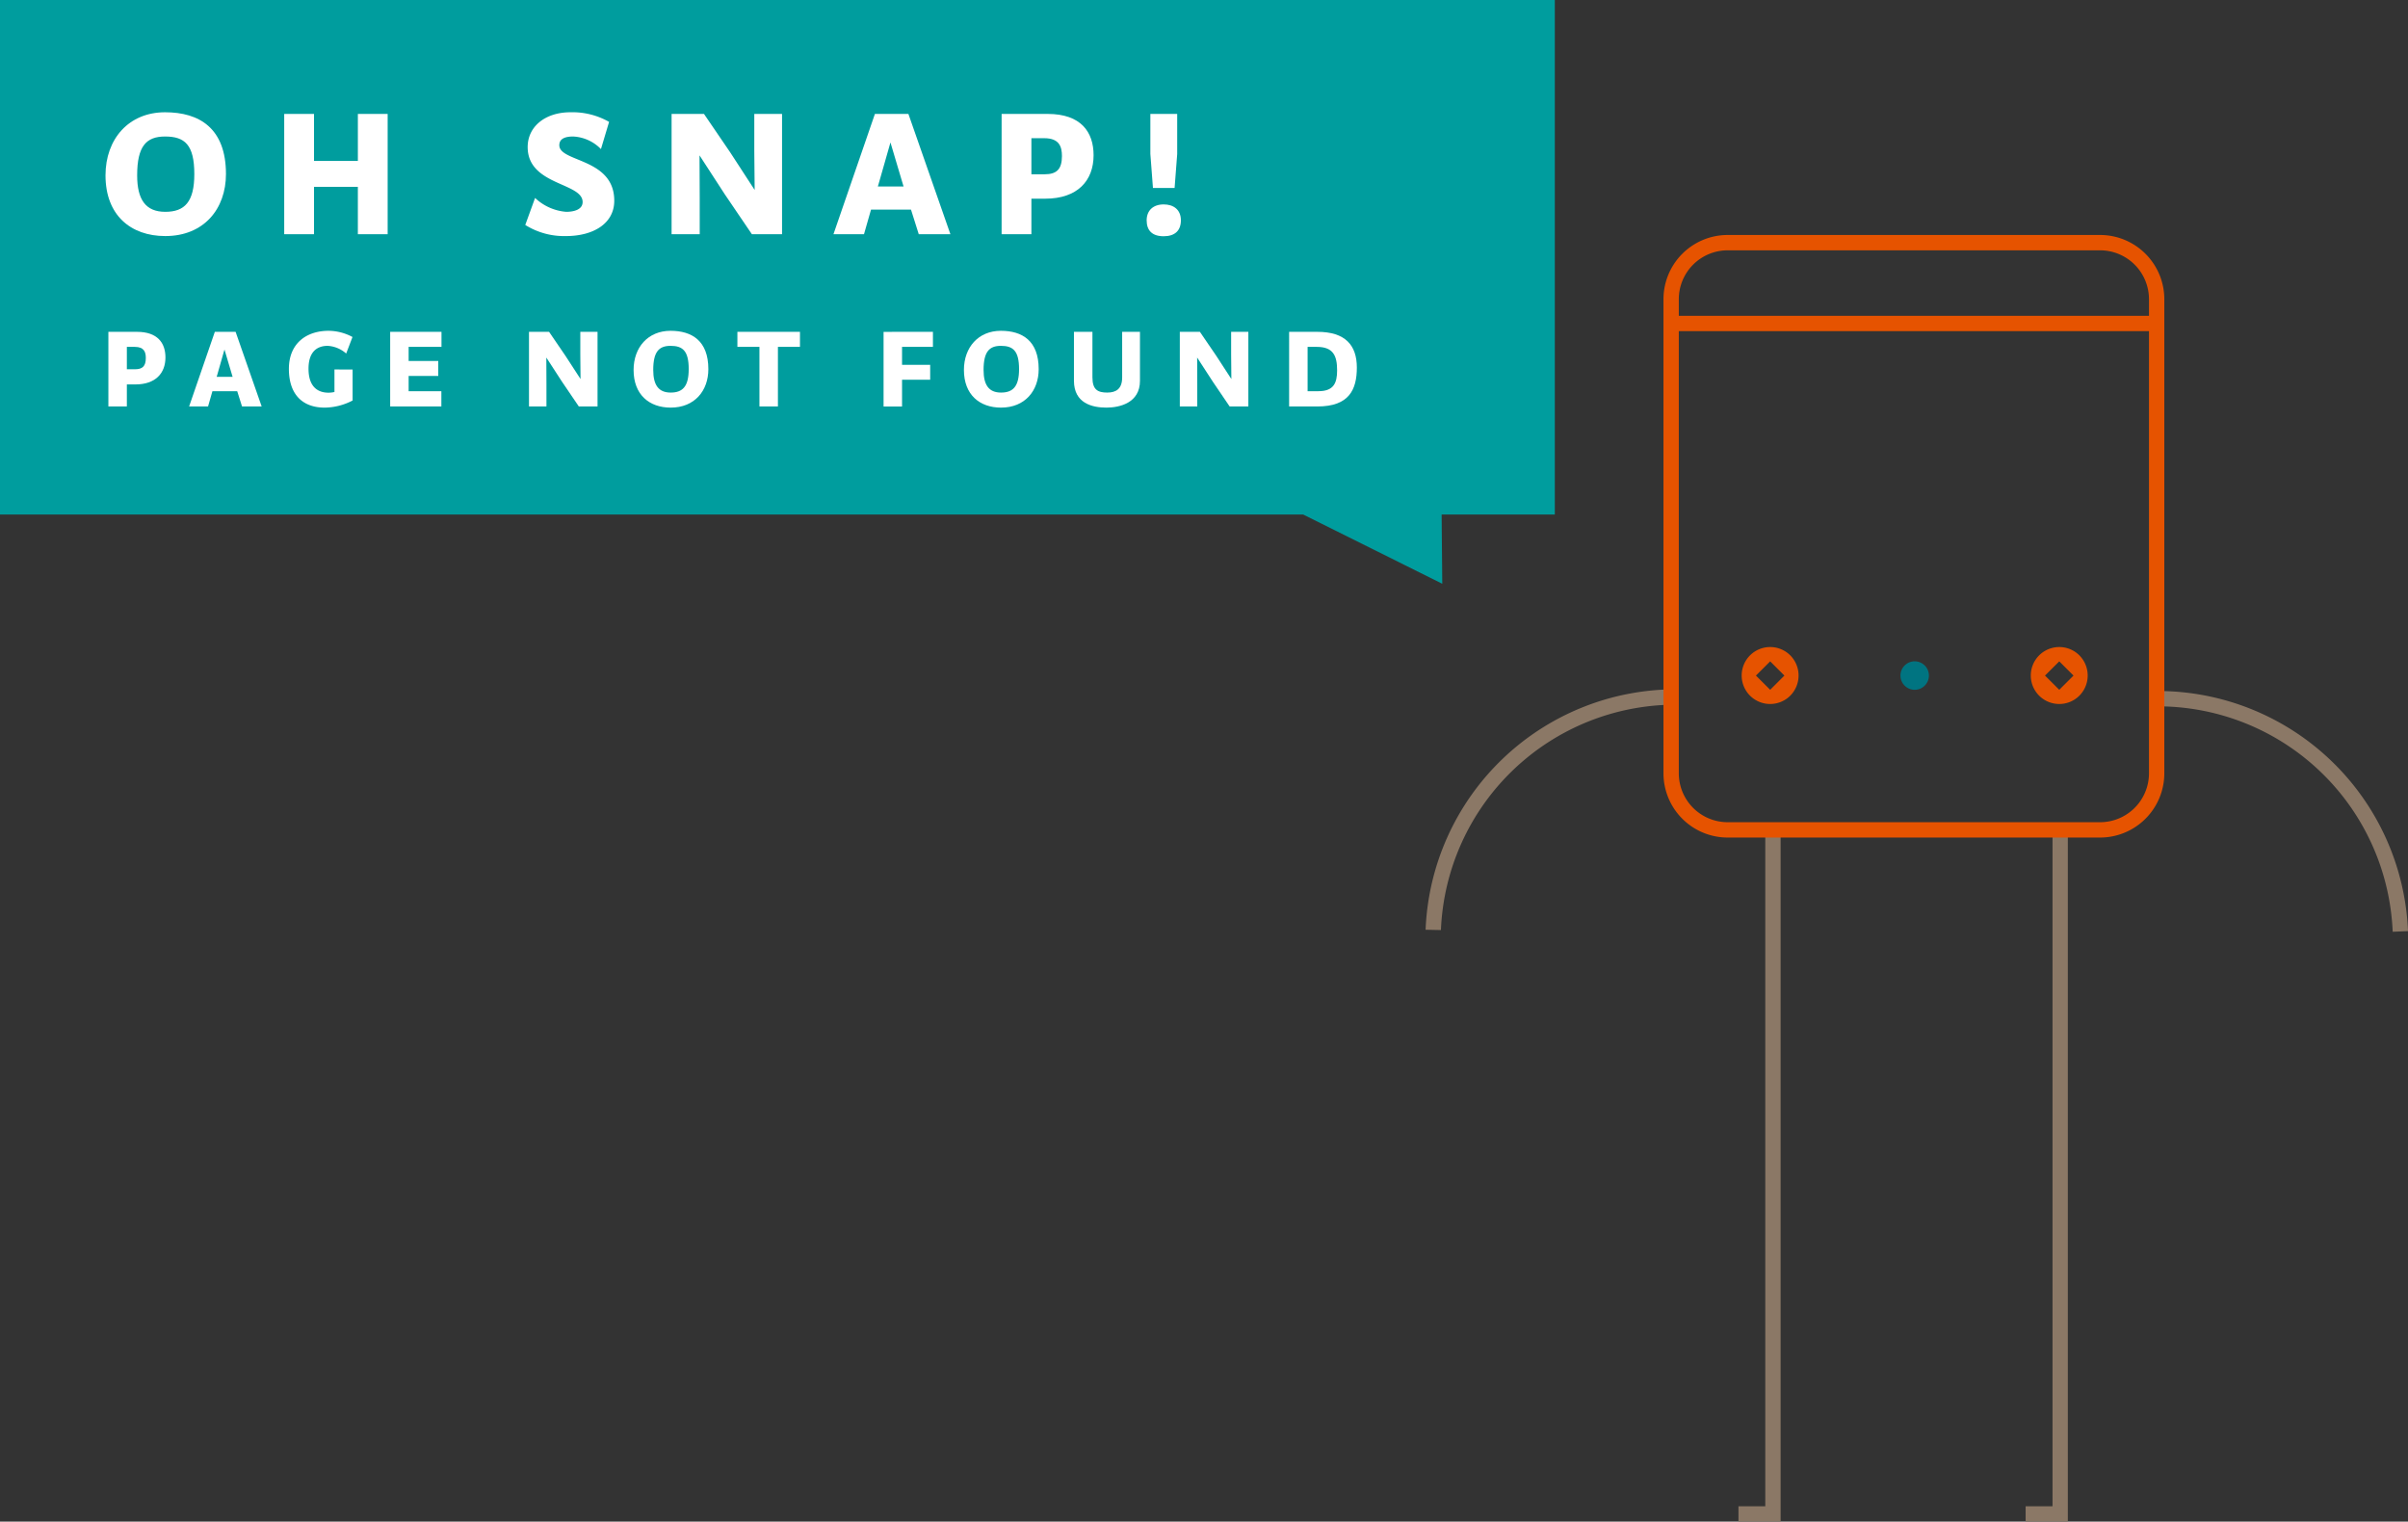 <svg id="Layer_1" data-name="Layer 1" xmlns="http://www.w3.org/2000/svg" width="577.679" height="365.001" viewBox="0 0 577.679 365.001">
  <rect x="0" y="0" width="577.679" height="365.001" fill="#333333" stroke="none"/>
  <title>404_Puppet</title>
  <g>
    <polygon points="373 0 0 0 0 123.419 312.627 123.419 345.999 140.029 345.846 123.419 373 123.419 373 0" fill="#009d9e"/>
    <g>
      <path d="M77.775,65.542c0,8.345-5.282,14.87-14.56,14.87-8.3,0-14.337-5.016-14.337-14.559,0-8.7,5.548-15.137,14.293-15.137C71.383,50.716,77.775,54.533,77.775,65.542Zm-7.591,0c0-7.058-2.308-9.011-7.013-9.011-4.483,0-6.7,2.264-6.7,9.322,0,5.814,2.042,8.744,6.747,8.744C67.876,74.6,70.184,72.2,70.184,65.542Z" transform="translate(-23.567 -23.786)" fill="#fff"/>
      <path d="M116.564,51.115V79.968h-7.147V68.605H98.9V79.968H91.75V51.115H98.9V62.391h10.52V51.115Z" transform="translate(-23.567 -23.786)" fill="#fff"/>
      <path d="M163.338,72.244c0-4.7-13.183-3.95-13.183-13.182,0-4.883,4.173-8.346,10.254-8.346a17.759,17.759,0,0,1,9.277,2.308l-1.953,6.526a9.95,9.95,0,0,0-6.658-3.019c-2.042,0-3.329.577-3.329,2.086,0,4.128,13.182,3.019,13.182,13.317,0,5.5-5.059,8.478-11.585,8.478a17.5,17.5,0,0,1-9.764-2.664l2.352-6.48a12.225,12.225,0,0,0,7.457,3.329C161.252,74.6,163.338,74.064,163.338,72.244Z" transform="translate(-23.567 -23.786)" fill="#fff"/>
      <path d="M191.429,79.968h-6.747V51.115h7.769l6.3,9.234,5.86,9.01-.089-9.455V51.115h6.658V79.968h-7.235l-6.481-9.543-6.081-9.366.044,9.987Z" transform="translate(-23.567 -23.786)" fill="#fff"/>
      <path d="M223.514,79.968l9.944-28.853h8.034l10.076,28.853h-7.591l-1.864-5.9h-9.588l-1.687,5.9ZM240.027,67.5l-2.841-9.544-2.8,9.81-.222.755h6.17Z" transform="translate(-23.567 -23.786)" fill="#fff"/>
      <path d="M263.856,51.115h11.053c7.99,0,11.008,4.351,11.008,9.9,0,6.125-3.862,10.43-11.585,10.43H271v8.523h-7.146Zm14.471,10.121c0-2.263-.621-4.3-4.261-4.3H271v8.655h3.2C277,65.586,278.327,64.432,278.327,61.236Z" transform="translate(-23.567 -23.786)" fill="#fff"/>
      <path d="M302.735,72.821c2.352,0,4.128,1.243,4.128,3.818,0,2.441-1.421,3.817-4.128,3.817-2.752,0-4.084-1.376-4.084-3.817C298.651,74.286,300.205,72.821,302.735,72.821Zm3.24-21.706v9.633l-.622,8.123H300.16l-.621-8.168V51.115Z" transform="translate(-23.567 -23.786)" fill="#fff"/>
      <path d="M49.57,103.386h6.857c4.958,0,6.831,2.7,6.831,6.141,0,3.8-2.4,6.473-7.188,6.473H54v5.288H49.57Zm8.978,6.279c0-1.4-.385-2.671-2.644-2.671H54v5.37h1.984C57.722,112.364,58.548,111.648,58.548,109.665Z" transform="translate(-23.567 -23.786)" fill="#fff"/>
      <path d="M68.935,121.288l6.169-17.9h4.985l6.252,17.9H81.632l-1.157-3.663H74.526l-1.047,3.663Zm10.246-7.739-1.763-5.922-1.735,6.087-.138.469h3.829Z" transform="translate(-23.567 -23.786)" fill="#fff"/>
      <path d="M108.159,112.42v7.435a14.72,14.72,0,0,1-6.693,1.709c-5.536,0-8.593-3.388-8.593-9.282,0-6.253,4.352-9.144,9.5-9.144a12.192,12.192,0,0,1,5.756,1.487l-1.514,3.966a7.333,7.333,0,0,0-4.435-1.845c-2.589,0-4.6,1.46-4.6,5.481,0,4.241,2.121,5.756,4.792,5.756a6.489,6.489,0,0,0,1.432-.166v-5.4Z" transform="translate(-23.567 -23.786)" fill="#fff"/>
      <path d="M129.48,103.386v3.608H121.6v3.388h7.106v3.58H121.6v3.663h7.85v3.663H117.169v-17.9Z" transform="translate(-23.567 -23.786)" fill="#fff"/>
      <path d="M154.659,121.288h-4.186v-17.9h4.819l3.912,5.728,3.635,5.591-.055-5.866v-5.453h4.132v17.9h-4.49l-4.021-5.922-3.774-5.811.028,6.2Z" transform="translate(-23.567 -23.786)" fill="#fff"/>
      <path d="M193.5,112.337c0,5.178-3.279,9.227-9.035,9.227-5.15,0-8.9-3.113-8.9-9.035,0-5.4,3.443-9.391,8.869-9.391C189.53,103.138,193.5,105.507,193.5,112.337Zm-4.71,0c0-4.379-1.433-5.591-4.352-5.591-2.782,0-4.159,1.4-4.159,5.783,0,3.609,1.266,5.426,4.186,5.426C187.354,117.955,188.787,116.468,188.787,112.337Z" transform="translate(-23.567 -23.786)" fill="#fff"/>
      <path d="M215.479,106.994h-5.288v14.294h-4.435V106.994h-5.288v-3.608h15.011Z" transform="translate(-23.567 -23.786)" fill="#fff"/>
      <path d="M247.377,103.386v3.608h-7.409v4.3h6.748v3.581h-6.748v6.417h-4.433v-17.9Z" transform="translate(-23.567 -23.786)" fill="#fff"/>
      <path d="M272.748,112.337c0,5.178-3.279,9.227-9.035,9.227-5.15,0-8.9-3.113-8.9-9.035,0-5.4,3.443-9.391,8.869-9.391C268.781,103.138,272.748,105.507,272.748,112.337Zm-4.71,0c0-4.379-1.433-5.591-4.352-5.591-2.782,0-4.159,1.4-4.159,5.783,0,3.609,1.266,5.426,4.186,5.426C266.605,117.955,268.038,116.468,268.038,112.337Z" transform="translate(-23.567 -23.786)" fill="#fff"/>
      <path d="M292.774,103.386h4.269v11.761c0,5.288-4.875,6.417-8.043,6.417-3.387,0-7.793-1.019-7.793-6.446V103.386h4.434v10.906c0,2.975,1.267,3.663,3.553,3.663,2.148,0,3.58-.908,3.58-3.635Z" transform="translate(-23.567 -23.786)" fill="#fff"/>
      <path d="M310.791,121.288h-4.186v-17.9h4.819l3.911,5.728,3.636,5.591-.055-5.866v-5.453h4.131v17.9h-4.489l-4.021-5.922-3.774-5.811.028,6.2Z" transform="translate(-23.567 -23.786)" fill="#fff"/>
      <path d="M332.829,103.386H339.6c6.692,0,9.474,3.2,9.474,8.565,0,5.288-1.845,9.337-9.447,9.337h-6.8Zm4.433,3.608v10.631h2.589c3.663,0,4.49-1.955,4.49-4.985,0-3.5-.909-5.646-4.875-5.646Z" transform="translate(-23.567 -23.786)" fill="#fff"/>
    </g>
    <g>
      <path d="M367.409,246.724v.086a58.212,58.212,0,0,1,58.172-55.83" transform="translate(-23.567 -23.786)" fill="none" stroke="#8b7866" stroke-miterlimit="10" stroke-width="3.678"/>
      <path d="M541.236,191.383a58.233,58.233,0,0,1,58.173,55.837h0" transform="translate(-23.567 -23.786)" fill="none" stroke="#8b7866" stroke-miterlimit="10" stroke-width="3.678"/>
      <polyline points="494.236 198.135 494.236 363.162 485.947 363.162" fill="none" stroke="#8b7866" stroke-miterlimit="10" stroke-width="3.678"/>
      <polyline points="425.332 198.135 425.332 363.162 417.057 363.162" fill="none" stroke="#8b7866" stroke-miterlimit="10" stroke-width="3.678"/>
      <g>
        <path d="M540.949,209.293a13.582,13.582,0,0,1-13.577,13.562H438.038a13.569,13.569,0,0,1-13.563-13.562V95.562a13.566,13.566,0,0,1,13.563-13.569h89.334a13.578,13.578,0,0,1,13.577,13.569Z" transform="translate(-23.567 -23.786)" fill="none" stroke="#e65300" stroke-miterlimit="10" stroke-width="3.678"/>
        <line x1="400.908" y1="77.595" x2="517.382" y2="77.595" fill="none" stroke="#e65300" stroke-miterlimit="10" stroke-width="3.678"/>
        <g id="CIRCLE">
          <path d="M485.314,188.25a3.413,3.413,0,1,0-4.826,0,3.4,3.4,0,0,0,4.826,0Z" transform="translate(-23.567 -23.786)" fill="#007481"/>
        </g>
        <path d="M453.052,180.992a6.831,6.831,0,1,0,0,9.668A6.863,6.863,0,0,0,453.052,180.992Zm-4.819,8.259-3.418-3.411,3.418-3.411,3.41,3.411Z" transform="translate(-23.567 -23.786)" fill="#e65300"/>
        <path d="M522.411,180.992a6.831,6.831,0,1,0,0,9.668A6.862,6.862,0,0,0,522.411,180.992Zm-4.827,8.259-3.418-3.411,3.418-3.411L521,185.84Z" transform="translate(-23.567 -23.786)" fill="#e65300"/>
      </g>
    </g>
  </g>
</svg>
